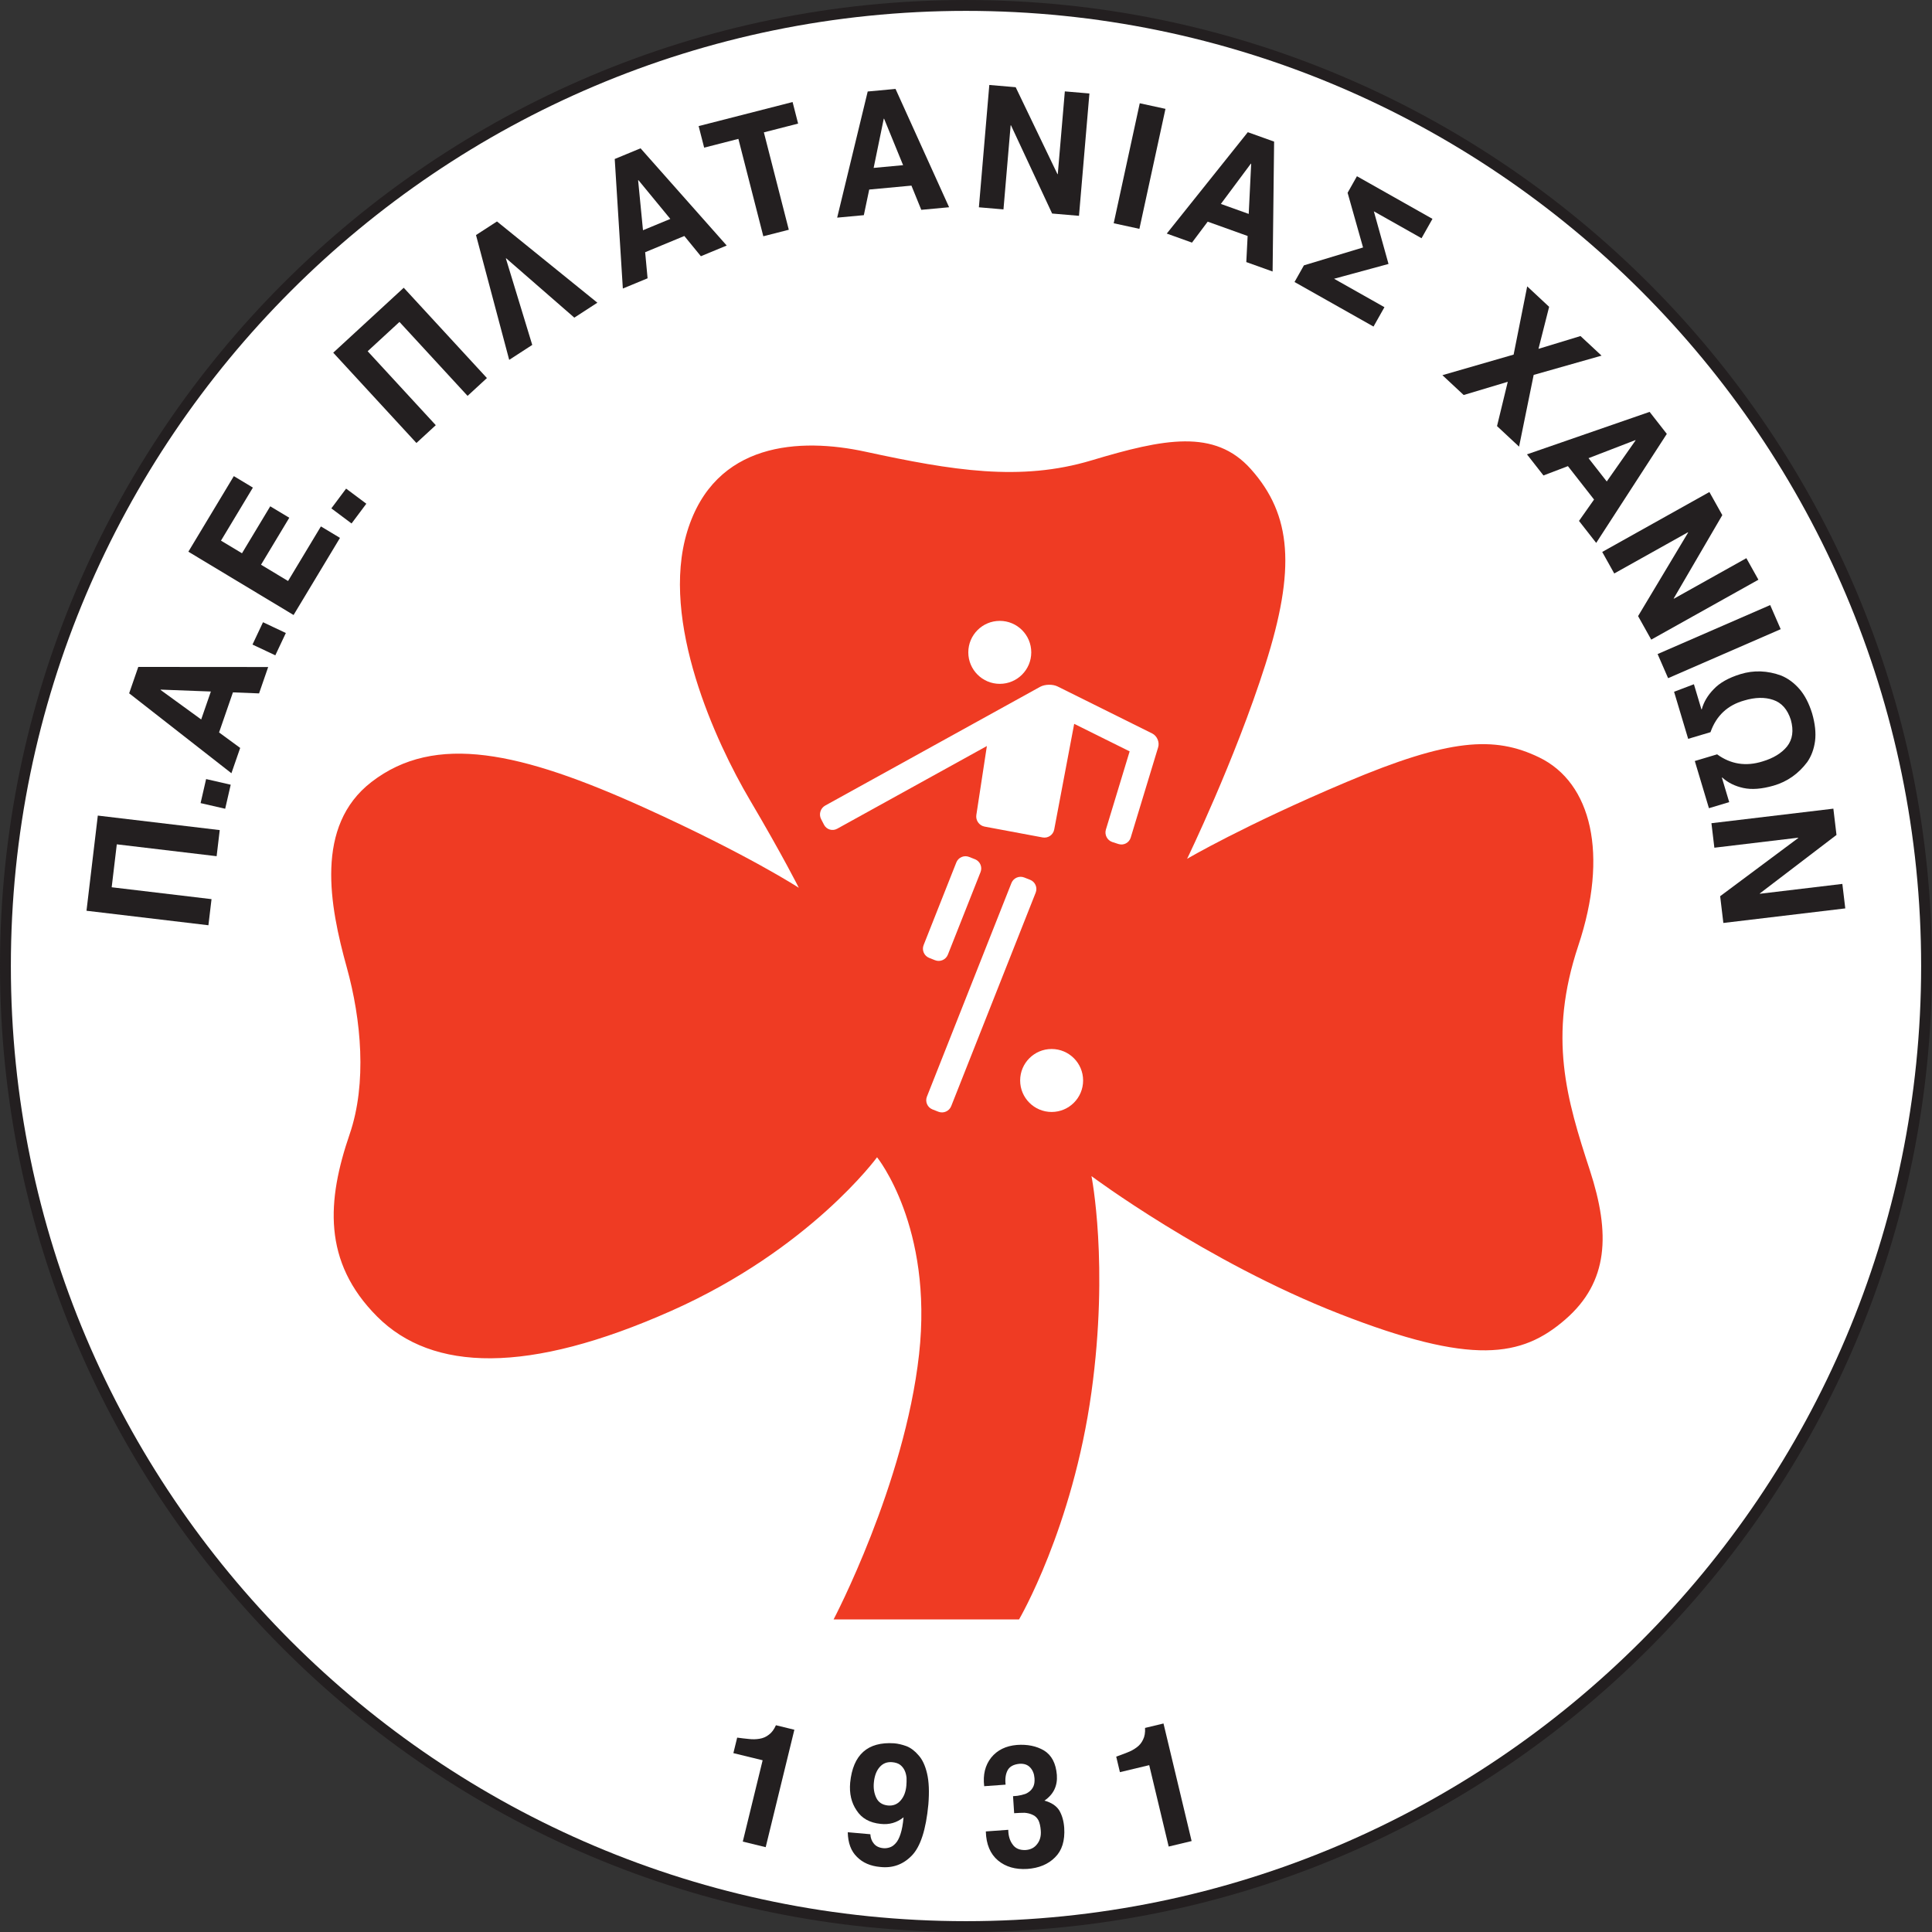 <?xml version="1.0" encoding="UTF-8"?>
<svg xmlns="http://www.w3.org/2000/svg" xmlns:xlink="http://www.w3.org/1999/xlink" width="543.96pt" height="543.97pt" viewBox="0 0 543.96 543.97" version="1.1">
<rect x="0" y="0" width="543.96" height="543.97" fill="#333333" stroke="none"/>
<defs>
<clipPath id="clip1">
  <path d="M 0 0 L 543.961 0 L 543.961 543.969 L 0 543.969 Z M 0 0 "/>
</clipPath>
</defs>
<g id="surface1">
<g clip-path="url(#clip1)" clip-rule="nonzero">
<path style=" stroke:none;fill-rule:nonzero;fill:rgb(13.699%,12.199%,12.5%);fill-opacity:1;" d="M 0 271.984 C 0 421.957 122.012 543.969 271.98 543.969 C 421.953 543.969 543.965 421.957 543.965 271.984 C 543.965 122.012 421.953 0.004 271.98 0.004 C 122.012 0.004 0 122.012 0 271.984 "/>
</g>
<path style=" stroke:none;fill-rule:nonzero;fill:rgb(100%,100%,100%);fill-opacity:1;" d="M 3.059 271.984 C 3.059 123.699 123.695 3.062 271.98 3.062 C 420.266 3.062 540.902 123.699 540.902 271.984 C 540.902 420.273 420.266 540.91 271.98 540.91 C 123.695 540.91 3.059 420.273 3.059 271.984 "/>
<path style=" stroke:none;fill-rule:nonzero;fill:rgb(93.7%,23.099%,13.699%);fill-opacity:1;" d="M 433.355 213.246 C 448.133 220.398 452.934 240.578 444.367 266.277 C 435.801 291.977 441.105 309.516 447.633 329.504 C 453.441 347.297 452.934 360.914 440.695 371.52 C 428.461 382.125 414.59 384.574 377.062 369.887 C 339.531 355.203 307.309 331.137 307.309 331.137 C 307.309 331.137 312.27 356.027 307.309 391.914 C 302.004 430.258 286.914 455.957 286.914 455.957 L 234.699 455.957 C 234.699 455.957 254.688 418.02 258.766 381.309 C 262.762 345.355 246.938 325.832 246.938 325.832 C 246.938 325.832 228.07 351.711 189.012 369.07 C 148.629 387.02 121.707 386.203 106.207 370.703 C 90.707 355.203 92.09 337.867 98.457 319.305 C 103.352 305.027 101.719 287.078 97.641 272.395 C 92.809 254.996 88.547 232.566 104.574 220.184 C 122.523 206.312 146.59 211.617 181.672 227.523 C 210.715 240.695 224.91 249.961 224.91 249.961 C 224.91 249.961 220.422 240.988 211.039 225.078 C 201.66 209.168 185.75 174.902 193.5 149.613 C 201.25 124.324 225.297 123.195 243.676 127.18 C 268.148 132.48 287.285 135.633 307.309 129.625 C 327.703 123.508 341.98 120.652 352.18 132.074 C 363.73 145.012 364.824 160.219 356.258 187.141 C 347.691 214.066 334.23 241.805 334.23 241.805 C 334.23 241.805 350.141 232.422 379.102 220.184 C 408.062 207.945 420.707 207.129 433.355 213.246 "/>
<path style=" stroke:none;fill-rule:nonzero;fill:rgb(100%,100%,100%);fill-opacity:1;" d="M 290.355 183.676 C 290.355 188.57 286.391 192.539 281.492 192.539 C 276.598 192.539 272.629 188.57 272.629 183.676 C 272.629 178.777 276.598 174.809 281.492 174.809 C 286.391 174.809 290.355 178.777 290.355 183.676 "/>
<path style=" stroke:none;fill-rule:nonzero;fill:rgb(100%,100%,100%);fill-opacity:1;" d="M 304.953 304.211 C 304.953 309.105 300.984 313.078 296.09 313.078 C 291.195 313.078 287.227 309.105 287.227 304.211 C 287.227 299.316 291.195 295.348 296.09 295.348 C 300.984 295.348 304.953 299.316 304.953 304.211 "/>
<path style=" stroke:none;fill-rule:nonzero;fill:rgb(100%,100%,100%);fill-opacity:1;" d="M 318.352 235.836 C 317.91 237.297 316.359 238.105 314.906 237.637 L 313.199 237.086 C 311.746 236.613 310.922 235.035 311.367 233.574 L 318.055 211.551 L 302.441 203.797 L 296.812 233.57 C 296.527 235.07 295.066 236.066 293.566 235.785 L 277.199 232.727 C 275.699 232.445 274.66 230.98 274.891 229.473 L 277.859 210.047 L 235.707 233.336 C 234.371 234.074 232.703 233.566 232.004 232.211 L 231.18 230.617 C 230.48 229.262 230.996 227.547 232.336 226.809 L 292.844 193.379 C 294.184 192.641 296.395 192.594 297.762 193.273 L 324.402 206.508 C 325.77 207.188 326.523 208.938 326.082 210.398 L 318.352 235.836 "/>
<path style=" stroke:none;fill-rule:nonzero;fill:rgb(100%,100%,100%);fill-opacity:1;" d="M 262.535 312.355 C 261.117 311.797 260.414 310.18 260.977 308.758 L 284.773 248.617 C 285.336 247.195 286.957 246.496 288.375 247.059 L 290.043 247.715 C 291.461 248.277 292.164 249.898 291.602 251.316 L 267.809 311.449 C 267.246 312.867 265.625 313.57 264.203 313.012 L 262.535 312.355 "/>
<path style=" stroke:none;fill-rule:nonzero;fill:rgb(100%,100%,100%);fill-opacity:1;" d="M 261.605 269.695 C 260.188 269.133 259.484 267.512 260.047 266.094 L 269.254 242.828 C 269.812 241.406 271.434 240.703 272.852 241.266 L 274.52 241.926 C 275.938 242.488 276.641 244.109 276.078 245.527 L 266.871 268.793 C 266.312 270.215 264.691 270.914 263.27 270.355 L 261.605 269.695 "/>
<path style=" stroke:none;fill-rule:nonzero;fill:rgb(13.699%,12.199%,12.5%);fill-opacity:1;" d="M 24.352 256.426 L 27.539 229.629 L 61.867 233.715 L 60.992 241.066 L 32.883 237.723 L 31.445 249.812 L 59.555 253.156 L 58.68 260.508 L 24.352 256.426 "/>
<path style=" stroke:none;fill-rule:nonzero;fill:rgb(13.699%,12.199%,12.5%);fill-opacity:1;" d="M 56.477 226.117 L 58.031 219.348 L 64.957 220.938 L 63.402 227.707 L 56.477 226.117 "/>
<path style=" stroke:none;fill-rule:nonzero;fill:rgb(13.699%,12.199%,12.5%);fill-opacity:1;" d="M 36.363 195.203 L 38.934 187.773 L 75.508 187.801 L 72.938 195.23 L 65.582 194.938 L 61.68 206.223 L 67.625 210.582 L 65.156 217.707 L 36.363 195.203 M 45.242 194.164 L 45.211 194.254 L 56.645 202.566 L 59.371 194.699 L 45.242 194.164 "/>
<path style=" stroke:none;fill-rule:nonzero;fill:rgb(13.699%,12.199%,12.5%);fill-opacity:1;" d="M 71.09 181.477 L 74.051 175.191 L 80.48 178.223 L 77.516 184.508 L 71.09 181.477 "/>
<path style=" stroke:none;fill-rule:nonzero;fill:rgb(13.699%,12.199%,12.5%);fill-opacity:1;" d="M 53.035 155.332 L 65.836 134.055 L 71.203 137.285 L 62.219 152.219 L 68.133 155.773 L 76.09 142.551 L 81.449 145.777 L 73.492 159 L 81.105 163.582 L 90.352 148.215 L 95.723 151.445 L 82.656 173.156 L 53.035 155.332 "/>
<path style=" stroke:none;fill-rule:nonzero;fill:rgb(13.699%,12.199%,12.5%);fill-opacity:1;" d="M 93.293 143.133 L 97.449 137.57 L 103.141 141.824 L 98.98 147.387 L 93.293 143.133 "/>
<path style=" stroke:none;fill-rule:nonzero;fill:rgb(13.699%,12.199%,12.5%);fill-opacity:1;" d="M 93.824 99.301 L 113.672 81.016 L 137.094 106.441 L 131.648 111.461 L 112.469 90.641 L 103.516 98.891 L 122.695 119.711 L 117.246 124.727 L 93.824 99.301 "/>
<path style=" stroke:none;fill-rule:nonzero;fill:rgb(13.699%,12.199%,12.5%);fill-opacity:1;" d="M 134.02 66.18 L 139.926 62.352 L 168.191 85.227 L 161.703 89.434 L 142.508 72.719 L 142.43 72.77 L 149.855 97.113 L 143.367 101.32 L 134.02 66.18 "/>
<path style=" stroke:none;fill-rule:nonzero;fill:rgb(13.699%,12.199%,12.5%);fill-opacity:1;" d="M 173.078 44.766 L 180.348 41.758 L 204.605 69.129 L 197.336 72.141 L 192.676 66.445 L 181.645 71.012 L 182.328 78.355 L 175.363 81.238 L 173.078 44.766 M 179.75 50.719 L 179.664 50.754 L 181.035 64.824 L 188.73 61.637 L 179.75 50.719 "/>
<path style=" stroke:none;fill-rule:nonzero;fill:rgb(13.699%,12.199%,12.5%);fill-opacity:1;" d="M 207.895 39.102 L 198.258 41.57 L 196.703 35.5 L 223.156 28.73 L 224.711 34.797 L 215.07 37.266 L 222.09 64.688 L 214.914 66.523 L 207.895 39.102 "/>
<path style=" stroke:none;fill-rule:nonzero;fill:rgb(13.699%,12.199%,12.5%);fill-opacity:1;" d="M 244.305 25.762 L 252.137 25.035 L 267.223 58.352 L 259.391 59.078 L 256.617 52.262 L 244.73 53.367 L 243.215 60.582 L 235.707 61.277 L 244.305 25.762 M 248.918 33.418 L 248.824 33.426 L 245.977 47.273 L 254.27 46.504 L 248.918 33.418 "/>
<path style=" stroke:none;fill-rule:nonzero;fill:rgb(13.699%,12.199%,12.5%);fill-opacity:1;" d="M 278.543 23.922 L 285.969 24.555 L 297.73 49.027 L 297.82 49.035 L 299.809 25.73 L 306.727 26.32 L 303.793 60.766 L 296.23 60.121 L 284.641 35.277 L 284.551 35.27 L 282.531 58.957 L 275.609 58.367 L 278.543 23.922 "/>
<path style=" stroke:none;fill-rule:nonzero;fill:rgb(13.699%,12.199%,12.5%);fill-opacity:1;" d="M 320.902 29.074 L 328.141 30.648 L 320.801 64.43 L 313.566 62.859 L 320.902 29.074 "/>
<path style=" stroke:none;fill-rule:nonzero;fill:rgb(13.699%,12.199%,12.5%);fill-opacity:1;" d="M 351.324 37.219 L 358.73 39.871 L 358.305 76.441 L 350.898 73.789 L 351.273 66.441 L 340.031 62.41 L 335.609 68.309 L 328.508 65.762 L 351.324 37.219 M 352.27 46.105 L 352.184 46.074 L 343.738 57.418 L 351.582 60.227 L 352.27 46.105 "/>
<path style=" stroke:none;fill-rule:nonzero;fill:rgb(13.699%,12.199%,12.5%);fill-opacity:1;" d="M 367.121 74.715 L 383.77 69.676 L 379.422 54.277 L 382.051 49.617 L 403.316 61.621 L 400.238 67.074 L 386.812 59.5 L 390.941 74.316 L 375.609 78.484 L 389.793 86.488 L 386.715 91.945 L 364.477 79.398 L 367.121 74.715 "/>
<path style=" stroke:none;fill-rule:nonzero;fill:rgb(13.699%,12.199%,12.5%);fill-opacity:1;" d="M 426.164 99.84 L 429.988 80.625 L 436.164 86.383 L 433.164 98.219 L 444.996 94.613 L 450.918 100.133 L 431.809 105.559 L 427.699 125.754 L 421.492 119.965 L 424.516 107.496 L 412.105 111.215 L 406.113 105.633 L 426.164 99.84 "/>
<path style=" stroke:none;fill-rule:nonzero;fill:rgb(13.699%,12.199%,12.5%);fill-opacity:1;" d="M 464.453 115.965 L 469.297 122.164 L 449.414 152.859 L 444.57 146.664 L 448.809 140.648 L 441.453 131.242 L 434.566 133.867 L 429.922 127.926 L 464.453 115.965 M 460.504 123.988 L 460.445 123.914 L 447.254 129 L 452.387 135.562 L 460.504 123.988 "/>
<path style=" stroke:none;fill-rule:nonzero;fill:rgb(13.699%,12.199%,12.5%);fill-opacity:1;" d="M 481.285 138.531 L 484.922 145.035 L 471.238 168.492 L 471.281 168.57 L 491.695 157.156 L 495.086 163.223 L 464.91 180.09 L 461.207 173.465 L 475.293 149.945 L 475.246 149.863 L 454.496 161.465 L 451.109 155.402 L 481.285 138.531 "/>
<path style=" stroke:none;fill-rule:nonzero;fill:rgb(13.699%,12.199%,12.5%);fill-opacity:1;" d="M 498.402 170.359 L 501.359 177.148 L 469.66 190.941 L 466.703 184.152 L 498.402 170.359 "/>
<path style=" stroke:none;fill-rule:nonzero;fill:rgb(13.699%,12.199%,12.5%);fill-opacity:1;" d="M 476.926 192.652 L 479.043 199.73 L 479.137 199.703 C 479.688 197.656 480.812 195.766 482.512 194.027 C 484.191 192.242 486.688 190.836 489.996 189.812 C 493.781 188.645 497.633 188.785 501.547 190.227 C 503.453 191.023 505.156 192.285 506.66 194.02 C 508.137 195.727 509.32 198.004 510.207 200.855 C 511.047 203.77 511.32 206.359 511.035 208.629 C 510.73 210.902 510 212.879 508.836 214.559 C 506.344 217.871 503.195 220.078 499.395 221.188 C 496.066 222.148 493.215 222.375 490.848 221.859 C 488.477 221.344 486.488 220.359 484.887 218.902 L 484.797 218.934 L 486.863 225.84 L 481.156 227.551 L 477.176 214.266 L 483.461 212.387 C 487.312 215.184 491.574 215.848 496.25 214.383 C 499.309 213.469 501.609 212.059 503.156 210.156 C 504.711 208.184 505.062 205.684 504.211 202.664 C 503.273 199.715 501.613 197.844 499.23 197.051 C 496.875 196.25 494.168 196.309 491.109 197.223 C 486.391 198.539 483.219 201.512 481.594 206.148 L 475.309 208.023 L 471.34 194.77 L 476.926 192.652 "/>
<path style=" stroke:none;fill-rule:nonzero;fill:rgb(13.699%,12.199%,12.5%);fill-opacity:1;" d="M 516.188 227.68 L 517.07 235.078 L 495.484 251.551 L 495.496 251.641 L 518.719 248.867 L 519.543 255.762 L 485.215 259.863 L 484.316 252.328 L 506.297 235.945 L 506.285 235.855 L 482.684 238.676 L 481.859 231.777 L 516.188 227.68 "/>
<path style=" stroke:none;fill-rule:nonzero;fill:rgb(13.699%,12.199%,12.5%);fill-opacity:1;" d="M 214.723 495.609 L 206.484 493.598 L 207.555 489.23 C 208.645 489.383 209.734 489.508 210.82 489.613 C 211.871 489.738 212.887 489.719 213.863 489.551 C 214.84 489.398 215.711 489.016 216.48 488.406 C 217.27 487.836 217.934 486.949 218.465 485.746 L 223.656 487.012 L 215.582 520.078 L 209.133 518.504 L 214.723 495.609 "/>
<path style=" stroke:none;fill-rule:nonzero;fill:rgb(13.699%,12.199%,12.5%);fill-opacity:1;" d="M 245.047 516.434 C 245.109 517.488 245.441 518.371 246.043 519.082 C 246.641 519.828 247.539 520.254 248.734 520.363 C 249.27 520.41 249.828 520.348 250.398 520.172 C 251.016 520 251.59 519.625 252.121 519.039 C 252.684 518.461 253.156 517.578 253.539 516.387 C 253.938 515.195 254.227 513.625 254.398 511.668 C 252.512 513.184 250.359 513.801 247.938 513.52 C 244.863 513.215 242.613 511.953 241.184 509.734 C 239.703 507.574 239.098 504.965 239.367 501.906 C 240.156 494.023 244.289 490.332 251.766 490.832 C 252.844 490.926 253.996 491.195 255.23 491.641 C 256.461 492.133 257.586 492.988 258.609 494.195 C 259.684 495.363 260.484 497.07 261.016 499.324 C 261.547 501.562 261.672 504.453 261.387 507.996 C 260.723 515.148 259.156 519.977 256.688 522.477 C 254.25 524.977 251.297 526.035 247.824 525.648 C 245.09 525.406 242.906 524.461 241.285 522.816 C 239.613 521.199 238.75 518.883 238.691 515.871 L 245.047 516.434 M 251.203 496.148 C 249.762 496.02 248.586 496.48 247.676 497.523 C 246.746 498.566 246.195 500.055 246.027 501.984 C 245.891 503.516 246.117 504.902 246.703 506.145 C 247.297 507.438 248.395 508.168 249.984 508.34 C 251.457 508.473 252.648 508.008 253.562 506.945 C 254.488 505.902 255.031 504.504 255.188 502.746 C 255.246 502.062 255.266 501.332 255.242 500.559 C 255.172 499.797 254.992 499.105 254.707 498.484 C 254.406 497.848 253.988 497.32 253.453 496.902 C 252.902 496.484 252.152 496.234 251.203 496.148 "/>
<path style=" stroke:none;fill-rule:nonzero;fill:rgb(13.699%,12.199%,12.5%);fill-opacity:1;" d="M 285.223 505.719 C 286.039 505.691 286.82 505.59 287.566 505.406 C 287.945 505.316 288.32 505.207 288.68 505.086 C 288.996 504.965 289.289 504.809 289.555 504.613 C 290.16 504.215 290.617 503.691 290.926 503.043 C 291.223 502.43 291.336 501.633 291.266 500.656 C 291.176 499.414 290.77 498.406 290.051 497.641 C 289.328 496.855 288.316 496.512 287.023 496.602 C 285.363 496.77 284.258 497.383 283.695 498.434 C 283.137 499.484 282.945 500.832 283.129 502.473 L 277.102 502.91 C 276.711 499.695 277.367 497.012 279.07 494.859 C 280.785 492.738 283.203 491.551 286.32 491.293 C 289.27 491.082 291.809 491.602 293.938 492.852 C 296.086 494.168 297.297 496.469 297.562 499.754 C 297.785 502.82 296.617 505.23 294.059 506.977 C 295.996 507.492 297.391 508.41 298.234 509.719 C 299.027 511.066 299.496 512.703 299.633 514.625 C 299.867 518.266 298.996 521.043 297.035 522.957 C 295.117 524.887 292.52 525.969 289.246 526.203 C 285.906 526.41 283.156 525.621 281.004 523.832 C 278.809 522 277.66 519.27 277.562 515.645 L 283.879 515.188 C 283.902 516.867 284.305 518.227 285.078 519.273 C 285.859 520.434 287.102 520.965 288.801 520.875 C 290.219 520.773 291.309 520.191 292.07 519.129 C 292.82 518.148 293.145 516.926 293.039 515.461 C 292.945 514.191 292.719 513.191 292.355 512.469 C 291.945 511.746 291.414 511.25 290.762 510.977 C 290.102 510.656 289.344 510.461 288.484 510.395 C 287.617 510.395 286.637 510.434 285.539 510.512 L 285.223 505.719 "/>
<path style=" stroke:none;fill-rule:nonzero;fill:rgb(13.699%,12.199%,12.5%);fill-opacity:1;" d="M 323.566 496.984 L 315.316 498.957 L 314.273 494.582 C 315.312 494.219 316.34 493.836 317.355 493.43 C 318.348 493.062 319.238 492.582 320.031 491.984 C 320.832 491.402 321.434 490.664 321.84 489.773 C 322.281 488.902 322.465 487.812 322.391 486.5 L 327.586 485.254 L 335.504 518.355 L 329.047 519.902 L 323.566 496.984 "/>
</g>
</svg>

